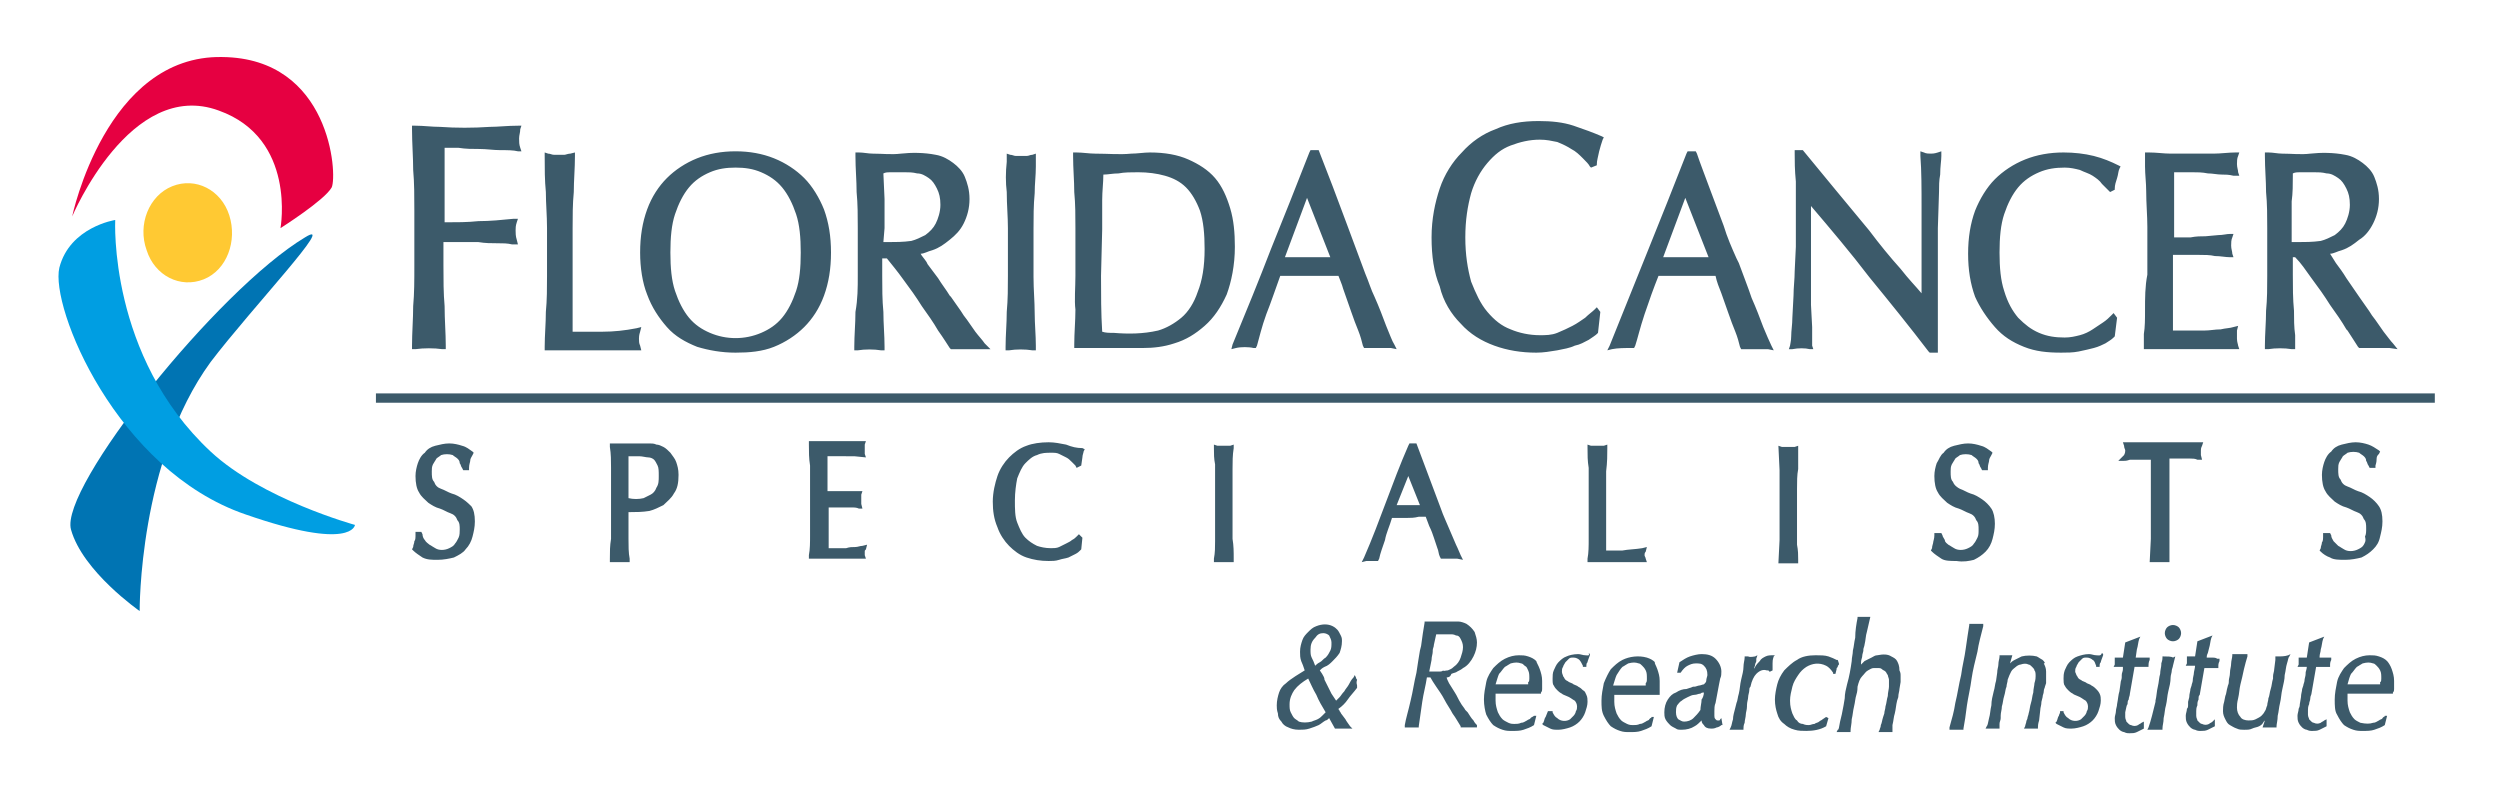 <?xml version="1.0" encoding="utf-8"?>
<!-- Generator: Adobe Illustrator 27.0.0, SVG Export Plug-In . SVG Version: 6.00 Build 0)  -->
<svg version="1.1" id="Paths" xmlns="http://www.w3.org/2000/svg" xmlns:xlink="http://www.w3.org/1999/xlink" x="0px" y="0px"
	 viewBox="0 0 214.8 68" style="enable-background:new 0 0 214.8 68;" xml:space="preserve">
<style type="text/css">
	.st0{fill:#E60041;}
	.st1{fill:#0074B3;}
	.st2{fill:#FFC933;}
	.st3{fill:#009EE2;}
	.st4{fill:#3C5A6A;}
</style>
<path class="st0" d="M6.2,18.6c0,0,2.9-13.9,12.9-13.7C28.4,5,29,15,28.5,16.1c-0.6,1.1-4.4,3.5-4.4,3.5s1.4-7.7-5.3-10.1
	C11.2,6.7,6.2,18.6,6.2,18.6z"/>
<path class="st1" d="M12,52.5c0,0-4.9-3.4-5.9-7s12.6-20.6,20.1-25.1c2.9-1.8-4.6,6.1-8.1,10.7C11.9,39.6,12,52.5,12,52.5z"/>
<path class="st2" d="M12.6,21.5c0.7,2.2,2.9,3.3,4.9,2.5s2.9-3.3,2.2-5.5c-0.7-2.2-2.9-3.3-4.9-2.5C12.8,16.8,11.8,19.3,12.6,21.5z"
	/>
<path class="st3" d="M9.9,18.9c0,0-3.9,0.6-4.8,4.1c-0.8,3.4,4.9,17.4,16,21.2c9.2,3.2,9.4,0.9,9.4,0.9s-8-2.2-12.4-6.3
	C9.3,30.6,9.9,18.9,9.9,18.9z"/>
<path class="st4" d="M35.6,22.8v-4.7c0-1.2,0-2.4-0.1-3.5l0,0c0-1.1-0.1-2.3-0.1-3.5v-0.3h0.3c0.7,0,1.4,0.1,2.1,0.1
	c1.4,0.1,2.8,0.1,4.3,0c0.7,0,1.5-0.1,2.4-0.1h0.3l-0.1,0.3c0,0.3-0.1,0.5-0.1,0.8s0,0.5,0.1,0.8l0.1,0.3h-0.3
	c-0.4-0.1-0.9-0.1-1.5-0.1s-1.2-0.1-1.8-0.1s-1.2,0-1.8-0.1c-0.5,0-0.9,0-1.2,0c0,0.5,0,1.1,0,1.6c0,0.6,0,1.2,0,1.7
	c0,0.6,0,1.2,0,1.7s0,0.9,0,1.4c1,0,2,0,2.9-0.1c1,0,2-0.1,3-0.2h0.4l-0.1,0.3c-0.1,0.3-0.1,0.5-0.1,0.7s0,0.5,0.1,0.8l0.1,0.4
	L44,21c-0.4-0.1-0.8-0.1-1.3-0.1s-1,0-1.6-0.1c-0.5,0-1.1,0-1.6,0h-1.4v2c0,1.2,0,2.4,0.1,3.5c0,1.2,0.1,2.3,0.1,3.4V30L38,30
	c-0.7-0.1-1.6-0.1-2.3,0h-0.3v-0.3c0-1.1,0.1-2.3,0.1-3.4C35.6,25.2,35.6,24.1,35.6,22.8z M46.9,16.5c0,1,0.1,2,0.1,3.1v4.1
	c0,1,0,2.1-0.1,3.1c0,1-0.1,2-0.1,3v0.3h0.3c0.6,0,1.3,0,1.9,0h3.9c0.7,0,1.3,0,1.9,0h0.3L55,29.7c-0.1-0.2-0.1-0.4-0.1-0.6
	c0-0.1,0-0.3,0.1-0.6l0.1-0.4l-0.4,0.1c-1,0.2-2,0.3-2.9,0.3c-0.8,0-1.7,0-2.6,0c0-1.1,0-2.3,0-3.7c0-1.5,0-3.2,0-5.2
	c0-1,0-2.1,0.1-3.1c0-1,0.1-2,0.1-3.1v-0.3L49,13.2c-0.2,0-0.4,0.1-0.5,0.1c-0.3,0-0.6,0-0.9,0c-0.2,0-0.3-0.1-0.5-0.1l-0.3-0.1v0.3
	C46.8,14.5,46.8,15.5,46.9,16.5z M55.6,25.3c-0.4-1-0.6-2.3-0.6-3.6c0-1.4,0.2-2.6,0.6-3.7l0,0c0.4-1.1,1-2,1.7-2.7s1.6-1.3,2.6-1.7
	S62,13,63.2,13c1.2,0,2.3,0.2,3.3,0.6c1,0.4,1.9,1,2.6,1.7s1.3,1.7,1.7,2.7c0.4,1.1,0.6,2.3,0.6,3.7c0,1.4-0.2,2.6-0.6,3.7
	s-1,2-1.7,2.7s-1.6,1.3-2.6,1.7c-1,0.4-2.1,0.5-3.3,0.5s-2.3-0.2-3.3-0.5c-1-0.4-1.9-0.9-2.6-1.7C56.6,27.3,56,26.4,55.6,25.3z
	 M57.6,21.7c0,1.3,0.1,2.4,0.4,3.3c0.3,0.9,0.7,1.7,1.2,2.3c0.5,0.6,1.1,1,1.8,1.3c1.4,0.6,3,0.6,4.4,0c0.7-0.3,1.3-0.7,1.8-1.3
	c0.5-0.6,0.9-1.4,1.2-2.3c0.3-0.9,0.4-2,0.4-3.3s-0.1-2.4-0.4-3.3s-0.7-1.7-1.2-2.3c-0.5-0.6-1.1-1-1.8-1.3
	c-0.7-0.3-1.4-0.4-2.2-0.4s-1.5,0.1-2.2,0.4c-0.7,0.3-1.3,0.7-1.8,1.3c-0.5,0.6-0.9,1.4-1.2,2.3C57.7,19.3,57.6,20.4,57.6,21.7z
	 M73.7,23.7v-4.1c0-1,0-2.1-0.1-3.1c0-1-0.1-2-0.1-3.1v-0.3h0.3c0.4,0,0.8,0.1,1.2,0.1c0.8,0,1.6,0.1,2.4,0c0.9-0.1,2-0.1,3,0.1
	c0.6,0.1,1.1,0.4,1.5,0.7s0.8,0.7,1,1.2s0.4,1.1,0.4,1.9c0,0.8-0.2,1.5-0.5,2.1s-0.7,1-1.2,1.4s-0.9,0.7-1.5,0.9
	c-0.4,0.1-0.7,0.3-1,0.3c0.1,0.2,0.3,0.4,0.5,0.7l0.1,0.2c0.3,0.4,0.6,0.8,0.9,1.2c0.3,0.5,0.7,1,1,1.5l0.1,0.1
	c0.4,0.6,0.8,1.1,1.1,1.6c0.4,0.5,0.7,1,1,1.4s0.6,0.7,0.8,1l0.5,0.5l-0.8,0c-0.2,0-0.4,0-0.6,0h-1.2c-0.2,0-0.4,0-0.6,0h-0.2
	l-0.1-0.1c-0.2-0.3-0.5-0.8-1-1.5c-0.4-0.7-0.9-1.4-1.4-2.1c-0.5-0.8-1-1.5-1.6-2.3c-0.5-0.7-1-1.3-1.4-1.8h-0.4v1.5
	c0,1,0,2.1,0.1,3.1c0,1,0.1,2,0.1,3v0.3h-0.3c-0.6-0.1-1.4-0.1-2,0h-0.3v-0.3c0-1,0.1-2,0.1-3C73.7,25.7,73.7,24.7,73.7,23.7z
	 M75.9,20.8c0.1,0,0.3,0,0.4,0l0,0c0.6,0,1.3,0,2-0.1c0.4-0.1,0.8-0.3,1.2-0.5c0.4-0.3,0.7-0.6,0.9-1c0.2-0.4,0.4-1,0.4-1.6
	s-0.1-1-0.3-1.4c-0.2-0.4-0.4-0.7-0.7-0.9c-0.3-0.2-0.6-0.4-1-0.4c-0.4-0.1-0.7-0.1-1.1-0.1c-0.5,0-0.9,0-1.2,0
	c-0.2,0-0.4,0-0.6,0.1l0.1,2.2c0,0.9,0,1.7,0,2.5L75.9,20.8L75.9,20.8z M86.5,16.5c0,1.1,0.1,2.1,0.1,3.1v4.1c0,1,0,2-0.1,3.1
	c0,1-0.1,2-0.1,3v0.3h0.3c0.6-0.1,1.4-0.1,2,0H89v-0.4c0-0.9-0.1-1.9-0.1-2.8c0-1-0.1-2-0.1-3.1v-4.1c0-1,0-2.1,0.1-3.1
	c0-0.8,0.1-1.5,0.1-2.3v-1.1l-0.3,0.1c-0.2,0-0.3,0.1-0.5,0.1c-0.3,0-0.6,0-0.9,0c-0.2,0-0.3-0.1-0.5-0.1l-0.3-0.1v0.7
	C86.4,14.8,86.4,15.7,86.5,16.5z M92.4,23.7v-4.1c0-1,0-2.1-0.1-3.1l0,0c0-1-0.1-2-0.1-3.1v-0.3h0.3c0.5,0,1.1,0.1,1.6,0.1
	c1.1,0,2.1,0.1,3.1,0c0.5,0,1.1-0.1,1.6-0.1c1.3,0,2.4,0.2,3.3,0.6c0.9,0.4,1.7,0.9,2.3,1.6c0.6,0.7,1,1.6,1.3,2.6
	c0.3,1,0.4,2.1,0.4,3.3c0,1.6-0.3,3-0.7,4.1c-0.5,1.1-1.1,2-1.9,2.7s-1.6,1.2-2.6,1.5c-0.9,0.3-1.8,0.4-2.7,0.4c-0.5,0-0.9,0-1.4,0
	s-0.9,0-1.4,0H94c-0.5,0-0.9,0-1.4,0h-0.3v-0.3c0-1,0.1-2,0.1-3C92.3,25.8,92.4,24.7,92.4,23.7z M94.6,23.7c0,1.6,0,3.2,0.1,4.8
	c0.3,0.1,0.6,0.1,1,0.1c1.2,0.1,2.5,0.1,3.8-0.2c0.7-0.2,1.4-0.6,2-1.1s1.1-1.3,1.4-2.2c0.4-1,0.6-2.2,0.6-3.7
	c0-1.3-0.1-2.4-0.4-3.3c-0.3-0.8-0.7-1.5-1.2-2s-1.1-0.8-1.8-1c-0.7-0.2-1.5-0.3-2.3-0.3c-0.6,0-1.2,0-1.7,0.1
	c-0.5,0-0.9,0.1-1.3,0.1c0,0.7-0.1,1.4-0.1,2.2c0,0.8,0,1.7,0,2.5L94.6,23.7L94.6,23.7z M105.9,29.6c1.2-2.9,2.3-5.6,3.3-8.2
	c1.1-2.7,2.2-5.5,3.3-8.3l0.1-0.2h0.7l1.2,3.1c0.4,1.1,0.8,2.1,1.2,3.2l1.6,4.3c0.3,0.7,0.5,1.4,0.8,2c0.4,0.9,0.7,1.7,1,2.5
	c0.3,0.7,0.5,1.3,0.7,1.6L120,30l-0.5-0.1c-0.2,0-0.3,0-0.5,0h-1.1c-0.2,0-0.3,0-0.5,0h-0.2l-0.1-0.2c-0.1-0.4-0.2-0.8-0.4-1.3
	c-0.2-0.5-0.4-1-0.6-1.6l-0.7-2c-0.1-0.4-0.3-0.8-0.4-1.1c-0.4,0-0.7,0-1.1,0h-0.1c-0.9,0-1.8,0-2.7,0H111c-0.3,0-0.7,0-1,0
	c-0.4,1.1-0.8,2.3-1.2,3.3c-0.4,1.1-0.6,2-0.8,2.7l-0.1,0.2h-0.2c-0.4-0.1-1.1-0.1-1.5,0l-0.4,0.1L105.9,29.6z M110.4,22.1
	c0.3,0,0.5,0,0.8,0c0.8,0,1.5,0,2.3,0c0.3,0,0.5,0,0.8,0l-2-5.1L110.4,22.1z M125.5,27.8c0.8,0.9,1.8,1.5,2.9,1.9
	c1.1,0.4,2.3,0.6,3.6,0.6c0.6,0,1.2-0.1,1.8-0.2c0.5-0.1,1.1-0.2,1.5-0.4c0.5-0.1,0.8-0.3,1.2-0.5c0.3-0.2,0.6-0.4,0.7-0.5l0.1-0.1
	l0.2-1.8l-0.3-0.4l-0.2,0.2c-0.2,0.2-0.5,0.4-0.8,0.7c-0.3,0.2-0.7,0.5-1.1,0.7c-0.4,0.2-0.8,0.4-1.3,0.6s-1,0.2-1.5,0.2
	c-0.9,0-1.8-0.2-2.5-0.5c-0.8-0.3-1.4-0.8-2-1.5c-0.6-0.7-1-1.6-1.4-2.6c-0.3-1.1-0.5-2.3-0.5-3.8s0.2-2.7,0.5-3.8
	c0.3-1,0.8-1.9,1.4-2.6c0.6-0.7,1.2-1.2,2-1.5s1.6-0.5,2.5-0.5c0.6,0,1,0.1,1.5,0.2c0.5,0.2,0.9,0.4,1.2,0.6c0.4,0.2,0.7,0.5,1,0.8
	s0.5,0.5,0.6,0.7l0.1,0.1l0.5-0.2v-0.1c0-0.3,0.1-0.6,0.2-1.1c0.1-0.4,0.2-0.7,0.3-1l0.1-0.2l-0.2-0.1c-0.7-0.3-1.5-0.6-2.4-0.9
	c-0.9-0.3-1.9-0.4-3-0.4c-1.4,0-2.6,0.2-3.7,0.7c-1.1,0.4-2.1,1.1-2.9,2c-0.8,0.8-1.5,1.9-1.9,3.1s-0.7,2.6-0.7,4.2s0.2,3,0.7,4.2
	C124,25.9,124.7,27,125.5,27.8z M138.5,30l-0.4,0.1l0.2-0.4c1-2.5,2.1-5.2,3.3-8.2c1.1-2.7,2.2-5.5,3.3-8.3L145,13h0.7l0.1,0.2
	c0.3,0.9,0.7,1.9,1.1,3c0.4,1.1,0.8,2.1,1.2,3.2c0.3,1,0.7,1.9,1.1,2.8l0.2,0.4c0.4,1.1,0.8,2.1,1.1,3c0.4,0.9,0.7,1.7,1,2.5
	c0.3,0.7,0.5,1.2,0.7,1.6l0.2,0.4l-0.5-0.1c-0.2,0-0.4,0-0.5,0h-1.1c-0.2,0-0.3,0-0.5,0h-0.2l-0.1-0.2c-0.1-0.4-0.2-0.8-0.4-1.3
	s-0.4-1-0.6-1.6l-0.6-1.7c-0.2-0.5-0.4-1-0.5-1.5c-0.4,0-0.8,0-1.1,0c-1,0-1.9,0-2.7,0h-0.1c-0.3,0-0.7,0-1,0
	c-0.4,1-0.8,2.1-1.2,3.3c-0.4,1.2-0.6,2.1-0.8,2.7l-0.1,0.2h-0.2C139.6,29.9,139,29.9,138.5,30z M142.9,22.1c0.3,0,0.5,0,0.8,0
	c0.8,0,1.5,0,2.3,0c0.3,0,0.5,0,0.8,0l-2-5.1L142.9,22.1z M155.5,30h0.3l-0.1-0.3c0-0.1,0-0.4,0-0.7c0-0.3,0-0.6,0-0.9l-0.1-1.9
	c0-0.6,0-1.1,0-1.6v-0.7c0-0.3,0-0.6,0-0.9v-0.5c0-0.3,0-0.5,0-0.7c0-1.3,0-2.3,0-3c0-0.4,0-0.8,0-1.1c1.7,2,3.4,4,5,6.1l0,0
	c1.8,2.2,3.5,4.3,5.1,6.4l0.1,0.1h0.7v-1c0-0.4,0-0.8,0-1.3s0-1.1,0-1.7v-1.8c0-0.6,0-1.1,0-1.7v-1.4c0-0.5,0-1.1,0-1.8l0.1-3.1
	c0-0.5,0-1,0.1-1.5c0-0.7,0.1-1.2,0.1-1.6V13l-0.3,0.1c-0.3,0.1-0.5,0.1-0.6,0.1c-0.2,0-0.4,0-0.6-0.1L165,13v0.4
	c0.1,1.3,0.1,2.8,0.1,4.4c0,1.6,0,3.2,0,4.8v2.6c-0.5-0.6-1.1-1.2-1.8-2.1c-0.9-1-1.8-2.1-2.7-3.3c-1-1.2-1.9-2.3-2.9-3.5l-2.8-3.4
	h-0.7v0.3c0,0.6,0,1.4,0.1,2.4v0.6c0,1,0,2.1,0,3.3c0,0.5,0,1.1,0,1.7l-0.1,2.1c0,0.7-0.1,1.4-0.1,2.1l-0.1,1.9
	c0,0.6-0.1,1.1-0.1,1.6c0,0.4-0.1,0.7-0.1,0.8l-0.1,0.3h0.3C154.5,29.9,155.1,29.9,155.5,30z M171.4,28.1c0.7,0.8,1.5,1.3,2.5,1.7
	c1,0.4,2,0.5,3.2,0.5c0.5,0,1,0,1.5-0.1s0.9-0.2,1.3-0.3c0.4-0.1,0.8-0.3,1-0.4c0.3-0.2,0.5-0.3,0.7-0.5l0.1-0.1l0.2-1.6l-0.3-0.4
	l-0.2,0.2c-0.2,0.2-0.4,0.4-0.7,0.6s-0.6,0.4-0.9,0.6c-0.3,0.2-0.7,0.4-1.1,0.5c-0.4,0.1-0.8,0.2-1.3,0.2c-0.8,0-1.5-0.1-2.2-0.4
	s-1.2-0.7-1.8-1.3c-0.5-0.6-0.9-1.3-1.2-2.3c-0.3-0.9-0.4-2-0.4-3.3s0.1-2.4,0.4-3.3c0.3-0.9,0.7-1.7,1.2-2.3c0.5-0.6,1.1-1,1.8-1.3
	s1.4-0.4,2.2-0.4c0.5,0,0.9,0.1,1.3,0.2c0.4,0.2,0.8,0.3,1.1,0.5s0.6,0.4,0.8,0.7c0.2,0.2,0.4,0.4,0.6,0.6l0.1,0.1l0.4-0.2v-0.1
	c0-0.3,0.1-0.6,0.2-0.9c0.1-0.3,0.1-0.6,0.2-0.8l0.1-0.2l-0.2-0.1c-0.6-0.3-1.3-0.6-2.1-0.8s-1.7-0.3-2.6-0.3
	c-1.2,0-2.3,0.2-3.3,0.6c-1,0.4-1.9,1-2.6,1.7c-0.7,0.7-1.3,1.7-1.7,2.7c-0.4,1.1-0.6,2.3-0.6,3.7s0.2,2.6,0.6,3.7
	C170.1,26.4,170.7,27.3,171.4,28.1z M184.3,26.7c0,0.7,0,1.4-0.1,2V30h0.3c0.6,0,1.3,0,1.9,0h3.8c0.6,0,1.3,0,1.9,0h0.3l-0.1-0.3
	c0-0.1-0.1-0.3-0.1-0.6c0-0.1,0-0.2,0-0.4c0-0.1,0-0.2,0-0.3l0.1-0.4l-0.4,0.1c-0.3,0.1-0.7,0.1-1.1,0.2c-0.5,0-0.9,0.1-1.4,0.1
	s-1,0-1.5,0h-1.2c0-0.3,0-0.6,0-1.1c0-0.6,0-1.3,0-2.2v-2.3c0-0.2,0-0.5,0-0.7c0-0.1,0-0.1,0-0.2c0.2,0,0.5,0,0.8,0
	c0.4,0,0.9,0,1.4,0s1,0,1.4,0.1c0.5,0,0.9,0.1,1.3,0.1h0.3l-0.1-0.3c0-0.2-0.1-0.4-0.1-0.7c0-0.2,0-0.5,0.1-0.7l0.1-0.3h-0.3
	c-0.3,0-0.6,0.1-1,0.1l-1.1,0.1c-0.4,0-0.8,0-1.3,0.1c-0.4,0-0.9,0-1.4,0c0-0.2,0-0.4,0-0.7v-0.4c0-0.6,0-1.2,0-1.8
	c0-0.6,0-1.1,0-1.5s0-0.8,0-1.2c0.6,0,1.1,0,1.5,0c0.5,0,0.9,0,1.4,0.1c0.4,0,0.8,0.1,1.2,0.1c0.3,0,0.6,0,1,0.1h0.5l-0.1-0.3
	c0-0.2-0.1-0.4-0.1-0.7c0-0.2,0-0.5,0.1-0.7l0.1-0.3h-0.3c-0.6,0-1.3,0.1-1.9,0.1c-1.2,0-2.5,0-3.7,0c-0.6,0-1.2-0.1-1.9-0.1h-0.3
	v1.2c0,0.7,0.1,1.4,0.1,2.1c0,1.1,0.1,2.1,0.1,3.1v4.1C184.3,24.6,184.3,25.6,184.3,26.7z M194.8,23.7v-4.1c0-1,0-2.1-0.1-3.1l0,0
	c0-1-0.1-2-0.1-3.1v-0.3h0.3c0.4,0,0.8,0.1,1.2,0.1c0.8,0,1.6,0.1,2.4,0c0.9-0.1,2-0.1,3,0.1c0.6,0.1,1.1,0.4,1.5,0.7s0.8,0.7,1,1.2
	s0.4,1.1,0.4,1.9c0,0.8-0.2,1.5-0.5,2.1s-0.7,1.1-1.2,1.4c-0.5,0.4-0.9,0.7-1.5,0.9c-0.4,0.1-0.7,0.3-1,0.3l0.5,0.8
	c0.3,0.4,0.6,0.8,0.9,1.3l1.1,1.6c0.4,0.6,0.8,1.1,1.1,1.6c0.4,0.5,0.7,1,1,1.4c0.4,0.5,0.6,0.8,0.8,1L206,30l-0.7-0.1
	c-0.2,0-0.4,0-0.6,0h-1.2c-0.2,0-0.4,0-0.6,0h-0.2l-0.1-0.1c-0.2-0.3-0.5-0.8-0.9-1.4l-0.1-0.1c-0.4-0.7-0.9-1.4-1.4-2.1
	c-0.5-0.8-1-1.5-1.6-2.3c-0.5-0.7-0.9-1.3-1.4-1.8H197v1.5c0,1,0,2.1,0.1,3.1c0,0.7,0,1.4,0.1,2.1V30h-0.3c-0.6-0.1-1.4-0.1-2,0
	h-0.3v-0.3c0-1,0.1-2,0.1-3C194.8,25.7,194.8,24.7,194.8,23.7z M197,20.8c0.1,0,0.3,0,0.4,0l0,0c0.6,0,1.3,0,2-0.1
	c0.4-0.1,0.8-0.3,1.2-0.5c0.4-0.3,0.7-0.6,0.9-1s0.4-1,0.4-1.6s-0.1-1-0.3-1.4s-0.4-0.7-0.7-0.9s-0.6-0.4-1-0.4
	c-0.4-0.1-0.7-0.1-1.1-0.1c-0.5,0-0.9,0-1.2,0c-0.2,0-0.4,0-0.6,0.1v0.2c0,0.7,0,1.5-0.1,2.2c0,0.8,0,1.7,0,2.5v1H197z M39.8,42.9
	c-0.3-0.2-0.6-0.4-1-0.5c-0.3-0.1-0.6-0.3-0.9-0.4c-0.3-0.1-0.5-0.3-0.6-0.6c-0.2-0.2-0.2-0.5-0.2-0.9c0-0.2,0-0.4,0.1-0.6
	c0.1-0.2,0.2-0.3,0.3-0.5c0.1-0.1,0.3-0.2,0.4-0.3c0.3-0.1,0.7-0.1,1,0c0.1,0.1,0.3,0.2,0.4,0.3c0.1,0.1,0.2,0.2,0.2,0.4
	c0.1,0.1,0.1,0.3,0.2,0.4l0.1,0.2h0.5v-0.2c0-0.3,0.1-0.5,0.1-0.6c0-0.2,0.1-0.3,0.2-0.5l0.1-0.2l-0.1-0.1c-0.3-0.2-0.5-0.4-0.9-0.5
	c-0.3-0.1-0.7-0.2-1.1-0.2c-0.4,0-0.8,0.1-1.2,0.2c-0.4,0.1-0.7,0.3-0.9,0.6c-0.3,0.2-0.5,0.6-0.6,0.9c-0.1,0.3-0.2,0.7-0.2,1.1
	c0,0.6,0.1,1.1,0.3,1.4c0.2,0.4,0.5,0.6,0.8,0.9c0.3,0.2,0.6,0.4,1,0.5c0.3,0.1,0.6,0.3,0.9,0.4c0.3,0.1,0.5,0.3,0.6,0.6
	c0.2,0.2,0.2,0.5,0.2,0.8c0,0.2,0,0.5-0.1,0.7s-0.2,0.4-0.3,0.5c-0.1,0.2-0.3,0.3-0.5,0.4c-0.4,0.2-0.9,0.2-1.2,0
	c-0.2-0.1-0.3-0.2-0.5-0.3c-0.1-0.1-0.3-0.2-0.4-0.4l0,0c-0.1-0.1-0.2-0.3-0.2-0.5l-0.1-0.2h-0.5v0.2c0,0.3,0,0.5-0.1,0.6
	c0,0.2-0.1,0.3-0.1,0.5l-0.1,0.2l0.1,0.1c0.2,0.2,0.5,0.4,0.8,0.6c0.4,0.2,0.8,0.2,1.3,0.2s1-0.1,1.4-0.2c0.4-0.2,0.8-0.4,1-0.7
	c0.3-0.3,0.5-0.7,0.6-1.1c0.1-0.4,0.2-0.8,0.2-1.3c0-0.6-0.1-1-0.3-1.3C40.4,43.4,40.1,43.1,39.8,42.9z M58.1,39.7
	c0.1,0.3,0.2,0.6,0.2,1.1c0,0.7-0.1,1.2-0.4,1.6c-0.2,0.4-0.6,0.7-0.9,1c-0.4,0.2-0.8,0.4-1.2,0.5C55.2,44,54.6,44,54.2,44
	c-0.1,0-0.1,0-0.2,0v0.5c0,0.6,0,1.2,0,1.8s0,1.2,0.1,1.7v0.3h-0.3c-0.4,0-0.8,0-1.1,0h-0.3V48c0-0.6,0-1.1,0.1-1.7
	c0-0.6,0-1.2,0-1.8V42c0-0.6,0-1.2,0-1.8s0-1.2-0.1-1.8v-0.3h0.3c0.1,0,0.3,0,0.5,0h0.1c0.3,0,0.5,0,0.9,0c0.2,0,0.3,0,0.4,0
	c0.1,0,0.2,0,0.3,0H55c0.3,0,0.4,0,0.7,0h0.1c0.2,0,0.4,0,0.6,0.1c0.2,0,0.4,0.1,0.6,0.2c0.2,0.1,0.4,0.3,0.6,0.5
	C57.8,39.2,58,39.4,58.1,39.7z M56.6,40.9c0-0.4,0-0.7-0.1-0.9s-0.2-0.4-0.3-0.5s-0.3-0.2-0.5-0.2s-0.5-0.1-0.8-0.1H54v3.6
	c0.4,0.1,0.9,0.1,1.3,0c0.2-0.1,0.4-0.2,0.6-0.3c0.2-0.1,0.4-0.3,0.5-0.6C56.6,41.6,56.6,41.3,56.6,40.9z M74.4,47.2l0.1-0.4
	l-0.4,0.1c-0.2,0-0.4,0.1-0.6,0.1c-0.3,0-0.5,0-0.8,0.1c-0.3,0-0.6,0-0.9,0h-0.6c0-0.1,0-0.3,0-0.5c0-0.3,0-0.8,0-1.3v-1.4
	c0-0.1,0-0.3,0-0.3l0,0c0.1,0,0.2,0,0.3,0c0.2,0,0.5,0,0.7,0h0.1c0.3,0,0.6,0,0.8,0c0.3,0,0.5,0,0.7,0.1h0.3L74,43.3
	c0-0.1,0-0.2,0-0.4c0-0.1,0-0.3,0-0.4l0.1-0.3h-0.5c-0.1,0-0.3,0-0.4,0h-0.6c-0.2,0-0.5,0-0.8,0c-0.2,0-0.4,0-0.7,0
	c0-0.1,0-0.3,0-0.5c0-0.3,0-0.7,0-1s0-0.6,0-0.9c0-0.2,0-0.4,0-0.6c0.3,0,0.5,0,0.8,0c0.2,0,0.4,0,0.6,0H73c0.1,0,0.2,0,0.4,0l1,0.1
	L74.3,39c0-0.1,0-0.2,0-0.4c0-0.1,0-0.2,0-0.4l0.1-0.3h-0.3c-0.3,0-0.6,0-0.8,0H73c-0.7,0-1.4,0-2.1,0h-0.3c-0.3,0-0.6,0-0.8,0h-0.3
	v0.3c0,0.6,0,1.2,0.1,1.8l0,0c0,0.6,0,1.2,0,1.8v2.4c0,0.6,0,1.2,0,1.8s0,1.2-0.1,1.7V48h0.3c0.4,0,0.7,0,1.1,0H73
	c0.4,0,0.7,0,1.1,0h0.3l-0.1-0.3c0-0.1,0-0.2,0-0.3S74.3,47.3,74.4,47.2C74.3,47.3,74.4,47.2,74.4,47.2z M91.6,38.2
	c-0.5-0.1-1-0.2-1.5-0.2c-0.7,0-1.4,0.1-1.9,0.3c-0.6,0.2-1.1,0.6-1.5,1s-0.8,1-1,1.6s-0.4,1.4-0.4,2.2s0.1,1.5,0.4,2.2
	c0.2,0.6,0.6,1.2,1,1.6c0.4,0.4,0.9,0.8,1.5,1s1.2,0.3,1.9,0.3c0.3,0,0.6,0,0.9-0.1s0.5-0.1,0.8-0.2c0.2-0.1,0.4-0.2,0.6-0.3l0,0
	c0.2-0.1,0.3-0.2,0.4-0.3l0.1-0.1l0.1-1l-0.3-0.3l-0.2,0.2c-0.1,0.1-0.2,0.2-0.4,0.3c-0.1,0.1-0.3,0.2-0.5,0.3S91.2,46.9,91,47
	s-0.5,0.1-0.7,0.1c-0.5,0-0.9-0.1-1.2-0.2c-0.4-0.2-0.7-0.4-1-0.7s-0.5-0.8-0.7-1.3s-0.2-1.2-0.2-1.9s0.1-1.4,0.2-1.9
	c0.2-0.5,0.4-1,0.7-1.3c0.3-0.3,0.6-0.6,1-0.7c0.4-0.2,0.8-0.2,1.2-0.2c0.3,0,0.5,0,0.7,0.1s0.4,0.2,0.6,0.3s0.3,0.2,0.5,0.4
	c0.1,0.1,0.2,0.2,0.3,0.3l0.1,0.2l0.4-0.2l0.1-0.7c0-0.2,0.1-0.4,0.1-0.5l0.1-0.2L93,38.5C92.5,38.5,92.1,38.4,91.6,38.2z
	 M105.9,40.3c0-0.6,0-1.2,0.1-1.8v-0.3l-0.3,0.1c-0.1,0-0.1,0-0.2,0h-0.1c-0.2,0-0.3,0-0.5,0h-0.1c-0.1,0-0.1,0-0.2,0l-0.3-0.1v0.3
	c0,0.5,0,0.9,0.1,1.4v0.4c0,0.6,0,1.2,0,1.8v2.4c0,0.6,0,1.2,0,1.8v0.2c0,0.5,0,1-0.1,1.5v0.3h0.3c0.4,0,0.8,0,1.1,0h0.3V48
	c0-0.6,0-1.1-0.1-1.7c0-0.6,0-1.2,0-1.8V42C105.9,41.4,105.9,40.8,105.9,40.3z M120.9,44.5c-0.2,0-0.5,0-0.7,0s-0.4,0-0.6,0
	c-0.2,0.7-0.5,1.3-0.6,1.9c-0.2,0.6-0.4,1.1-0.5,1.6l-0.1,0.2h-0.2c-0.3,0-0.6,0-0.8,0l-0.4,0.1l0.2-0.4c0.7-1.6,1.3-3.2,1.9-4.8
	s1.2-3.2,1.9-4.8l0.1-0.2h0.6l2.1,5.6c0.2,0.6,0.5,1.2,0.7,1.7l0.6,1.4c0.2,0.4,0.3,0.7,0.4,0.9l0.2,0.4l-0.5-0.1
	c-0.1,0-0.2,0-0.3,0h-0.6c-0.1,0-0.2,0-0.3,0h-0.2l-0.1-0.2c-0.1-0.2-0.1-0.5-0.2-0.7c-0.1-0.3-0.2-0.6-0.3-0.9
	c-0.1-0.3-0.2-0.6-0.4-1c-0.1-0.3-0.2-0.5-0.3-0.8c-0.2,0-0.4,0-0.6,0C121.5,44.5,121.2,44.5,120.9,44.5L120.9,44.5z M120.3,43.4
	c0.2,0,0.4,0,0.7,0c0.2,0,0.4,0,0.7,0c0.1,0,0.2,0,0.3,0l-1-2.5l-1,2.5C120.1,43.4,120.2,43.4,120.3,43.4z M138.1,38.5v-0.3
	l-0.3,0.1c-0.1,0-0.1,0-0.2,0h-0.1c-0.2,0-0.3,0-0.5,0h-0.1c-0.1,0-0.1,0-0.2,0l-0.3-0.1v0.3c0,0.6,0,1.1,0.1,1.7v0.1
	c0,0.6,0,1.2,0,1.8v2.4c0,0.6,0,1.2,0,1.8s0,1.2-0.1,1.7v0.3h0.3c0.4,0,0.8,0,1.1,0h2.2c0.4,0,0.7,0,1.1,0h0.4l-0.1-0.3
	c0-0.1-0.1-0.2-0.1-0.3s0-0.2,0.1-0.3l0.1-0.4l-0.4,0.1c-0.6,0.1-1.2,0.1-1.7,0.2c-0.4,0-0.9,0-1.4,0v-2c0-0.8,0-1.8,0-3
	c0-0.6,0-1.2,0-1.8C138.1,39.7,138.1,39.1,138.1,38.5z M154.5,40.3v-0.5c0-0.4,0-0.8,0-1.2v-0.3l-0.3,0.1c-0.1,0-0.1,0-0.2,0h-0.1
	c-0.2,0-0.3,0-0.5,0h-0.1c-0.1,0-0.1,0-0.2,0l-0.3-0.1l0.1,2.1c0,0.6,0,1.2,0,1.8v2.4c0,0.6,0,1.2,0,1.8l-0.1,2h0.3
	c0.4,0,0.8,0,1.1,0h0.3v-0.3c0-0.4,0-0.8-0.1-1.3v-0.5c0-0.6,0-1.2,0-1.8V42C154.4,41.4,154.4,40.8,154.5,40.3z M169.6,48.1
	c0.4-0.2,0.7-0.4,1-0.7s0.5-0.7,0.6-1.1c0.1-0.4,0.2-0.8,0.2-1.3s-0.1-1-0.3-1.3s-0.5-0.6-0.8-0.8s-0.6-0.4-1-0.5
	c-0.3-0.1-0.6-0.3-0.9-0.4c-0.2-0.1-0.5-0.3-0.6-0.6c-0.2-0.2-0.2-0.5-0.2-0.9c0-0.2,0-0.4,0.1-0.6c0.1-0.2,0.2-0.3,0.3-0.5
	c0.1-0.1,0.3-0.2,0.4-0.3c0.3-0.1,0.7-0.1,1,0c0.1,0.1,0.3,0.2,0.4,0.3c0.1,0.1,0.2,0.2,0.2,0.4c0.1,0.1,0.1,0.3,0.2,0.4l0.1,0.2
	h0.5v-0.2c0-0.3,0.1-0.5,0.1-0.6c0-0.2,0.1-0.3,0.2-0.5l0.1-0.2l-0.1-0.1c-0.3-0.2-0.5-0.4-0.9-0.5c-0.3-0.1-0.7-0.2-1.1-0.2
	c-0.4,0-0.8,0.1-1.2,0.2c-0.4,0.1-0.7,0.3-0.9,0.6c-0.3,0.2-0.4,0.6-0.6,0.9c-0.1,0.3-0.2,0.7-0.2,1.1c0,0.6,0.1,1.1,0.3,1.4
	c0.2,0.4,0.5,0.6,0.8,0.9c0.3,0.2,0.6,0.4,1,0.5c0.3,0.1,0.6,0.3,0.9,0.4c0.3,0.1,0.5,0.3,0.6,0.6c0.2,0.2,0.2,0.5,0.2,0.8
	s0,0.5-0.1,0.7s-0.2,0.4-0.3,0.5c-0.1,0.2-0.3,0.3-0.5,0.4c-0.4,0.2-0.9,0.2-1.2,0c-0.2-0.1-0.3-0.2-0.5-0.3
	c-0.1-0.1-0.3-0.2-0.3-0.4l0,0c-0.1-0.2-0.2-0.3-0.2-0.4l-0.1-0.2h-0.6V46c0,0.3-0.1,0.5-0.1,0.6s-0.1,0.3-0.1,0.5l-0.1,0.2l0.1,0.1
	c0.2,0.2,0.5,0.4,0.8,0.6c0.3,0.2,0.8,0.2,1.3,0.2C168.7,48.3,169.2,48.2,169.6,48.1z M182,39.6h0.4c0.2,0,0.3,0,0.6-0.1
	c0.2,0,0.4,0,0.7,0c0.2,0,0.5,0,0.7,0c0.1,0,0.3,0,0.4,0c0,0.9,0,1.7,0,2.6v2.4c0,0.6,0,1.2,0,1.8l-0.1,2h0.3c0.4,0,0.8,0,1.1,0h0.3
	V48c0-0.4,0-0.8,0-1.2v-0.5c0-0.6,0-1.2,0-1.8V42c0-0.9,0-1.7,0-2.6c0.1,0,0.3,0,0.4,0c0.2,0,0.4,0,0.7,0c0.2,0,0.5,0,0.7,0
	s0.4,0,0.6,0.1h0.4l-0.1-0.4c0-0.1,0-0.2,0-0.4c0-0.1,0-0.2,0.1-0.4l0.1-0.3H189c-0.4,0-0.8,0-1.2,0h-0.4c-1,0-2.1,0-3.1,0h-0.4
	c-0.4,0-0.8,0-1.2,0h-0.3l0.1,0.3c0,0.2,0.1,0.3,0.1,0.4c0,0.1,0,0.2-0.1,0.4L182,39.6z M203.1,46.8c-0.1,0.2-0.3,0.3-0.5,0.4
	c-0.4,0.2-0.9,0.2-1.2,0c-0.2-0.1-0.3-0.2-0.5-0.3c-0.1-0.1-0.3-0.3-0.4-0.4c-0.1-0.2-0.2-0.3-0.2-0.5l-0.1-0.2h-0.6V46
	c0,0.3,0,0.5-0.1,0.6c0,0.2-0.1,0.3-0.1,0.5l-0.1,0.2l0.1,0.1c0.2,0.2,0.5,0.4,0.8,0.5c0.3,0.2,0.8,0.2,1.3,0.2s1-0.1,1.4-0.2
	c0.4-0.2,0.7-0.4,1-0.7s0.5-0.6,0.6-1.1c0.1-0.4,0.2-0.8,0.2-1.3c0-0.6-0.1-1-0.3-1.3s-0.5-0.6-0.8-0.8s-0.6-0.4-1-0.5
	c-0.3-0.1-0.6-0.3-0.9-0.4c-0.3-0.1-0.5-0.3-0.6-0.6c-0.2-0.2-0.2-0.5-0.2-0.9c0-0.2,0-0.4,0.1-0.6c0.1-0.2,0.2-0.3,0.3-0.5
	c0.1-0.1,0.3-0.2,0.4-0.3c0.3-0.1,0.7-0.1,1,0c0.1,0.1,0.3,0.2,0.4,0.3c0.1,0.1,0.2,0.2,0.2,0.4c0.1,0.1,0.1,0.3,0.2,0.4l0.1,0.2
	h0.5V40c0.1-0.3,0.1-0.5,0.1-0.6c0-0.2,0.1-0.3,0.2-0.4l0.1-0.2l-0.1-0.1c-0.3-0.2-0.6-0.4-0.9-0.5c-0.3-0.1-0.7-0.2-1.1-0.2
	c-0.4,0-0.8,0.1-1.2,0.2c-0.4,0.1-0.7,0.3-0.9,0.6c-0.3,0.2-0.5,0.6-0.6,0.9c-0.1,0.3-0.2,0.7-0.2,1.1c0,0.6,0.1,1.1,0.3,1.4
	c0.2,0.4,0.5,0.6,0.8,0.9c0.3,0.2,0.6,0.4,1,0.5c0.3,0.1,0.6,0.3,0.9,0.4c0.3,0.1,0.5,0.3,0.6,0.6c0.2,0.2,0.2,0.5,0.2,0.8
	s0,0.5-0.1,0.7C203.3,46.5,203.2,46.6,203.1,46.8z M32.3,33.8v0.8h176.9v-0.8H32.3z M116.6,58.9L116.6,58.9v0.2
	c-0.3,0.4-0.6,0.7-0.8,1c-0.2,0.3-0.5,0.6-0.8,0.8c0,0.1,0.1,0.1,0.1,0.2c0.1,0.1,0.1,0.2,0.2,0.3l0.3,0.4c0.1,0.2,0.2,0.3,0.4,0.6
	l0.2,0.2h-0.3c-0.2,0-0.3,0-0.5,0h-0.3c-0.1,0-0.2,0-0.3,0h-0.1l-0.5-0.9c-0.1,0.1-0.2,0.2-0.3,0.2l0,0c-0.2,0.1-0.4,0.3-0.6,0.4
	c-0.2,0.1-0.5,0.2-0.8,0.3s-0.6,0.1-0.9,0.1c-0.4,0-0.7-0.1-0.9-0.2c-0.3-0.1-0.5-0.3-0.6-0.5c-0.2-0.2-0.3-0.4-0.3-0.7
	c-0.1-0.3-0.1-0.5-0.1-0.7c0-0.4,0.1-0.8,0.2-1.1s0.3-0.6,0.6-0.8c0.2-0.2,0.5-0.4,0.8-0.6c0.3-0.2,0.5-0.3,0.8-0.5
	c-0.1-0.3-0.2-0.6-0.3-0.8c-0.1-0.3-0.1-0.5-0.1-0.8c0-0.4,0.1-0.7,0.2-1s0.3-0.5,0.5-0.7s0.4-0.4,0.7-0.5c0.5-0.2,1-0.2,1.4,0
	c0.2,0.1,0.3,0.2,0.4,0.3s0.2,0.3,0.3,0.5c0.1,0.2,0.1,0.3,0.1,0.5c0,0.4-0.1,0.7-0.2,1c-0.2,0.3-0.4,0.5-0.6,0.7s-0.4,0.4-0.7,0.5
	c-0.2,0.1-0.3,0.2-0.4,0.3l0.2,0.3c0.1,0.2,0.2,0.3,0.2,0.5c0.1,0.2,0.2,0.4,0.3,0.6c0.1,0.2,0.2,0.4,0.3,0.6l0.4,0.6
	c0.1-0.1,0.2-0.2,0.3-0.3c0.1-0.1,0.2-0.3,0.4-0.5c0.1-0.2,0.3-0.4,0.4-0.6c0.1-0.2,0.2-0.4,0.4-0.6l0.1-0.2l0.1,0.2
	c0,0.1,0.1,0.2,0.1,0.2C116.5,58.7,116.6,58.8,116.6,58.9z M112.6,55.8c0,0.3,0,0.5,0.1,0.7s0.2,0.4,0.3,0.7
	c0.1-0.1,0.2-0.2,0.4-0.3l0,0c0.2-0.1,0.3-0.3,0.5-0.4c0.2-0.2,0.3-0.4,0.4-0.6c0.1-0.2,0.1-0.4,0.1-0.7c0-0.2-0.1-0.4-0.2-0.6
	c-0.1-0.1-0.3-0.2-0.5-0.2c-0.3,0-0.5,0.1-0.7,0.4C112.7,55.1,112.6,55.4,112.6,55.8z M113.9,61.2c-0.3-0.5-0.6-1-0.8-1.5
	c-0.3-0.5-0.5-1-0.7-1.4c-0.5,0.3-0.9,0.6-1.2,1l0,0c-0.2,0.3-0.4,0.7-0.4,1.2c0,0.3,0,0.5,0.1,0.7s0.2,0.4,0.3,0.5
	c0.1,0.1,0.3,0.2,0.4,0.3c0.3,0.1,0.7,0.1,1.1,0c0.2-0.1,0.3-0.1,0.5-0.2c0.2-0.1,0.3-0.2,0.4-0.3C113.7,61.4,113.8,61.3,113.9,61.2
	L113.9,61.2z M124.3,58.2L124.3,58.2c0,0.1,0.1,0.3,0.2,0.5c0.2,0.3,0.3,0.5,0.5,0.8s0.3,0.6,0.5,0.9c0.1,0.2,0.3,0.4,0.4,0.6
	l0.2,0.2c0.2,0.3,0.3,0.5,0.5,0.7c0.1,0.2,0.2,0.3,0.3,0.4l0,0v0.2h-0.1c-0.1,0-0.2,0-0.3,0h-0.6c-0.1,0-0.2,0-0.3,0h-0.1v-0.1
	c-0.2-0.3-0.4-0.7-0.7-1.1c-0.2-0.4-0.5-0.8-0.7-1.2s-0.5-0.8-0.7-1.1s-0.4-0.6-0.5-0.8c0,0,0,0-0.1,0h-0.1h-0.1l0,0l0,0
	c-0.1,0.7-0.3,1.4-0.4,2.1c-0.1,0.7-0.2,1.4-0.3,2.1v0.1h-0.1c-0.1,0-0.1,0-0.2,0h-0.5c-0.1,0-0.1,0-0.2,0h-0.2v-0.2
	c0.1-0.6,0.3-1.2,0.5-2.1c0.2-0.8,0.3-1.6,0.5-2.4c0.1-0.7,0.2-1.3,0.3-1.9l0.1-0.4c0.1-0.8,0.2-1.4,0.3-2v-0.1h0.1
	c0.1,0,0.2,0,0.3,0c0.1,0,0.2,0,0.3,0h0.3c0.1,0,0.3,0,0.4,0c0.2,0,0.3,0,0.5,0c0.1,0,0.1,0,0.2,0h0.1c0.2,0,0.4,0,0.7,0
	c0.2,0,0.5,0.1,0.7,0.2c0.3,0.2,0.5,0.4,0.7,0.7c0.1,0.3,0.2,0.6,0.2,0.9c0,0.4-0.1,0.8-0.3,1.2c-0.2,0.4-0.5,0.8-0.9,1
	c-0.1,0.1-0.3,0.2-0.5,0.3c-0.1,0.1-0.3,0.1-0.5,0.2C124.6,58.2,124.4,58.2,124.3,58.2z M124.4,57.6c0.2-0.1,0.3-0.1,0.5-0.3
	c0.3-0.2,0.5-0.5,0.6-0.8s0.2-0.6,0.2-0.9c0-0.3-0.1-0.5-0.2-0.7s-0.2-0.3-0.4-0.3c-0.2-0.1-0.3-0.1-0.5-0.1c-0.4,0-0.7,0-0.9,0
	h-0.1c-0.1,0-0.2,0-0.2,0l-0.2,0.9c0,0.2-0.1,0.3-0.1,0.5V56c0,0.2-0.1,0.4-0.1,0.7l-0.2,1c0.1,0,0.1,0,0.2,0s0.2,0,0.3,0
	c0,0,0.1,0,0.3,0c0.2,0,0.3,0,0.4-0.1C124,57.7,124.2,57.6,124.4,57.6z M132.3,57.5c0.1,0.3,0.2,0.6,0.2,1c0,0.3,0,0.5,0,0.6v0.1
	c0,0.1,0,0.2-0.1,0.3v0.1h-0.1c-0.1,0-0.3,0-0.4,0l0,0c-0.1,0-0.2,0-0.4,0c-0.1,0-0.3,0-0.4,0c-0.1,0-0.3,0-0.5,0h-1.2
	c-0.2,0-0.4,0-0.5,0s-0.3,0-0.4,0c0,0.1,0,0.1,0,0.2c0,0.1,0,0.2,0,0.4c0,0.4,0.1,0.7,0.2,1c0.1,0.2,0.2,0.4,0.4,0.6
	c0.1,0.1,0.3,0.2,0.5,0.3s0.4,0.1,0.5,0.1c0.2,0,0.4,0,0.6-0.1c0.2,0,0.3-0.1,0.5-0.2c0.1-0.1,0.3-0.1,0.3-0.2
	c0.1-0.1,0.2-0.1,0.3-0.2l0,0h0.2l-0.2,0.8l0,0c-0.3,0.2-0.6,0.3-0.9,0.4l0,0c-0.3,0.1-0.6,0.1-1,0.1c-0.3,0-0.5,0-0.8-0.1
	s-0.5-0.2-0.8-0.4c-0.2-0.2-0.4-0.5-0.6-0.9c-0.1-0.3-0.2-0.8-0.2-1.3s0.1-1,0.2-1.5s0.4-0.9,0.6-1.2c0.3-0.3,0.6-0.6,1-0.8
	s0.8-0.3,1.2-0.3c0.3,0,0.5,0,0.8,0.1s0.5,0.2,0.7,0.4C132,56.9,132.2,57.2,132.3,57.5z M131.4,58.3c0-0.3,0-0.5-0.1-0.7
	s-0.1-0.3-0.3-0.4c-0.1-0.1-0.2-0.2-0.3-0.2c-0.3-0.1-0.5-0.1-0.9,0c-0.2,0.1-0.3,0.2-0.5,0.3c-0.2,0.2-0.3,0.4-0.5,0.6
	c-0.1,0.2-0.2,0.6-0.3,0.9c0.2,0,0.4,0,0.6,0c0.3,0,0.5,0,0.8,0h0.4c0.2,0,0.4,0,0.6,0c0.2,0,0.3,0,0.4,0c0-0.1,0-0.1,0-0.2
	C131.4,58.6,131.4,58.4,131.4,58.3z M136.2,56.3c-0.2,0-0.4-0.1-0.6-0.1c-0.4,0-0.8,0.1-1,0.2c-0.3,0.1-0.5,0.3-0.7,0.5
	s-0.3,0.5-0.4,0.7c-0.1,0.2-0.1,0.5-0.1,0.7c0,0.3,0,0.5,0.1,0.6c0.1,0.2,0.2,0.3,0.3,0.4c0.1,0.1,0.2,0.2,0.4,0.3
	c0.1,0.1,0.2,0.1,0.4,0.2c0.3,0.1,0.5,0.3,0.7,0.4c0.1,0.1,0.2,0.3,0.2,0.5c0,0.1,0,0.3-0.1,0.4c0,0.1-0.1,0.3-0.2,0.4
	c-0.1,0.1-0.2,0.2-0.3,0.3c-0.3,0.2-0.8,0.2-1.1-0.1c-0.2-0.1-0.3-0.3-0.4-0.5v-0.1H133l-0.2,0.5c-0.1,0.1-0.1,0.3-0.2,0.5l-0.1,0.1
	l0.1,0.1c0.2,0.1,0.4,0.2,0.6,0.3c0.2,0.1,0.4,0.1,0.7,0.1s0.7-0.1,1-0.2c0.3-0.1,0.6-0.3,0.8-0.5s0.4-0.5,0.5-0.8s0.2-0.6,0.2-0.9
	c0-0.2,0-0.4-0.1-0.6c-0.1-0.2-0.1-0.3-0.3-0.4c-0.1-0.1-0.2-0.2-0.4-0.3c-0.1-0.1-0.2-0.1-0.4-0.2c-0.1-0.1-0.2-0.1-0.4-0.2
	c-0.1-0.1-0.2-0.1-0.3-0.2c-0.1-0.1-0.1-0.2-0.2-0.3c0-0.1-0.1-0.2-0.1-0.4c0-0.1,0-0.3,0.1-0.4c0-0.1,0.1-0.2,0.2-0.4
	c0.1-0.1,0.2-0.2,0.3-0.3s0.2-0.1,0.4-0.1s0.4,0.1,0.5,0.2c0.1,0.1,0.2,0.3,0.3,0.5v0.1h0.3v-0.1c0-0.1,0-0.2,0.1-0.3
	c0-0.1,0.1-0.3,0.2-0.6v-0.1l-0.1-0.1C136.6,56.4,136.4,56.3,136.2,56.3z M142.4,57.5c0.1,0.3,0.2,0.6,0.2,1c0,0.2,0,0.5,0,0.6
	s0,0.2,0,0.3v0.3h-0.1c-0.2,0-0.3,0-0.4,0c-0.2,0-0.3,0-0.4,0c-0.1,0-0.3,0-0.4,0c-0.1,0-0.3,0-0.5,0h-1.2c-0.2,0-0.4,0-0.5,0
	s-0.3,0-0.4,0c0,0.1,0,0.1,0,0.2c0,0.1,0,0.3,0,0.4c0,0.4,0.1,0.7,0.2,1c0.1,0.2,0.2,0.4,0.4,0.6c0.1,0.1,0.3,0.2,0.5,0.3
	s0.4,0.1,0.5,0.1c0.2,0,0.4,0,0.6-0.1c0.2,0,0.3-0.1,0.5-0.2c0.1-0.1,0.3-0.1,0.3-0.2l0.1-0.1c0.1,0,0.1-0.1,0.1-0.1l0,0h0.2
	l-0.2,0.8l0,0c-0.3,0.2-0.6,0.3-0.9,0.4l0,0c-0.3,0.1-0.6,0.1-1,0.1c-0.3,0-0.5,0-0.8-0.1s-0.5-0.2-0.8-0.4
	c-0.2-0.2-0.4-0.5-0.6-0.9c-0.2-0.4-0.2-0.8-0.2-1.3s0.1-1,0.2-1.5c0.2-0.5,0.4-0.9,0.6-1.2c0.3-0.3,0.6-0.6,1-0.8
	c0.6-0.3,1.4-0.4,2.1-0.2c0.3,0.1,0.5,0.2,0.7,0.4C142.1,56.9,142.3,57.2,142.4,57.5z M141.5,58.3c0-0.3,0-0.5-0.1-0.7
	s-0.2-0.3-0.3-0.4c-0.1-0.1-0.2-0.2-0.3-0.2c-0.3-0.1-0.5-0.1-0.9,0c-0.2,0.1-0.3,0.2-0.5,0.3c-0.2,0.2-0.3,0.4-0.5,0.7
	c-0.1,0.2-0.2,0.6-0.3,0.9c0.2,0,0.4,0,0.6,0c0.3,0,0.5,0,0.8,0h0.4c0.2,0,0.4,0,0.6,0c0.2,0,0.3,0,0.4,0c0-0.1,0-0.1,0-0.2
	C141.5,58.6,141.5,58.5,141.5,58.3z M147.9,61.7l0.1,0.6h-0.1c-0.1,0.1-0.3,0.2-0.4,0.2c-0.2,0.1-0.3,0.1-0.5,0.1
	c-0.3,0-0.5-0.1-0.6-0.3c-0.1-0.1-0.2-0.2-0.2-0.4c-0.2,0.2-0.4,0.4-0.6,0.5c-0.3,0.2-0.7,0.3-1.1,0.3c-0.2,0-0.4,0-0.5-0.1
	c-0.2-0.1-0.4-0.2-0.5-0.3s-0.3-0.3-0.4-0.5c-0.1-0.2-0.1-0.4-0.1-0.6c0-0.4,0.1-0.8,0.3-1.1s0.4-0.5,0.7-0.6
	c0.3-0.2,0.6-0.3,0.9-0.3l0.3-0.1c0.1,0,0.2-0.1,0.3-0.1h0.1c0.1,0,0.3-0.1,0.4-0.1c0.1,0,0.3-0.1,0.4-0.1c0.1-0.1,0.2-0.2,0.2-0.3
	c0-0.2,0.1-0.4,0.1-0.5c0-0.4-0.1-0.6-0.3-0.8S146,57,145.7,57s-0.5,0.1-0.7,0.2c-0.2,0.1-0.4,0.3-0.6,0.6l0,0h-0.3l0.2-0.9l0,0
	c0.3-0.2,0.6-0.4,0.9-0.5c0.3-0.1,0.7-0.2,1-0.2c0.5,0,0.9,0.1,1.2,0.4c0.3,0.3,0.5,0.7,0.5,1.1c0,0.2,0,0.4-0.1,0.6l-0.1,0.5
	l-0.3,1.6c-0.1,0.2-0.1,0.5-0.1,0.7s0,0.3,0,0.4c0,0.1,0,0.2,0.1,0.3s0.1,0.1,0.2,0.1h0.1c0,0,0.1,0,0.1-0.1L147.9,61.7z
	 M146.4,59.5c-0.1,0-0.2,0-0.3,0.1c-0.2,0-0.3,0.1-0.5,0.1s-0.4,0.1-0.6,0.2c-0.2,0.1-0.4,0.2-0.5,0.3c-0.2,0.1-0.3,0.3-0.4,0.4
	c-0.1,0.2-0.1,0.4-0.1,0.6c0,0.3,0.1,0.5,0.2,0.6l0,0c0.2,0.1,0.3,0.2,0.5,0.2c0.3,0,0.6-0.1,0.8-0.3s0.4-0.4,0.6-0.7
	c0-0.3,0.1-0.6,0.1-0.9C146.3,60,146.4,59.7,146.4,59.5z M152.5,56.3h-0.1c-0.3,0-0.5,0-0.7,0.1s-0.4,0.2-0.5,0.4
	c-0.1,0.1-0.3,0.3-0.4,0.5c0,0.1-0.1,0.1-0.1,0.2c0-0.1,0.1-0.3,0.1-0.4c0-0.1,0.1-0.2,0.1-0.3s0-0.1,0-0.2l0.1-0.3l-0.2,0.1
	c-0.1,0-0.4,0.1-0.6,0c-0.1,0-0.1,0-0.2,0h-0.1v0.1c0,0.2-0.1,0.5-0.1,0.8s-0.1,0.7-0.2,1.1c-0.1,0.4-0.1,0.8-0.2,1.2
	c-0.1,0.3-0.1,0.6-0.2,0.8l-0.1,0.4c-0.1,0.4-0.2,0.7-0.2,1c-0.1,0.3-0.1,0.5-0.2,0.7l-0.1,0.2h0.2c0.1,0,0.1,0,0.2,0h0.5
	c0.1,0,0.1,0,0.2,0h0.1v-0.1c0-0.1,0-0.3,0.1-0.5c0-0.2,0.1-0.5,0.1-0.7s0.1-0.4,0.1-0.7v-0.1c0-0.3,0.1-0.5,0.1-0.7
	s0.1-0.4,0.1-0.6c0-0.1,0-0.2,0.1-0.3l0,0c0.1-0.5,0.3-0.9,0.5-1.1c0.3-0.3,0.6-0.4,0.9-0.3h0.1c0,0,0.1,0,0.1,0.1h0.1l0.2-0.1v-0.1
	c0-0.1,0-0.3,0-0.5s0-0.3,0.1-0.6L152.5,56.3z M157.9,56.7h-0.1c-0.2-0.1-0.4-0.2-0.7-0.3s-0.7-0.1-1.1-0.1c-0.6,0-1.2,0.1-1.6,0.4
	c-0.4,0.2-0.8,0.6-1.1,0.9c-0.3,0.4-0.5,0.8-0.6,1.2s-0.2,0.9-0.2,1.3c0,0.5,0.1,0.9,0.2,1.2c0.1,0.4,0.3,0.7,0.6,0.9
	c0.2,0.2,0.5,0.4,0.9,0.5c0.3,0.1,0.7,0.1,1,0.1c0.6,0,1.2-0.1,1.7-0.4l0,0l0.2-0.7l-0.2-0.1l-0.3,0.2c-0.1,0.1-0.2,0.1-0.3,0.2
	c-0.1,0.1-0.3,0.1-0.4,0.2c-0.2,0-0.3,0.1-0.5,0.1c-0.1,0-0.3,0-0.5-0.1c-0.2,0-0.4-0.1-0.5-0.3c-0.2-0.1-0.3-0.4-0.4-0.6
	c-0.1-0.3-0.2-0.6-0.2-1.1c0-0.4,0.1-0.8,0.2-1.2c0.1-0.4,0.3-0.7,0.5-1s0.4-0.5,0.7-0.7c0.5-0.3,1.1-0.4,1.7-0.1
	c0.2,0.1,0.4,0.3,0.6,0.6v0.1h0.2l0.1-0.4c0-0.1,0-0.1,0.1-0.2c0-0.1,0-0.1,0.1-0.2V57L157.9,56.7z M163,56.8
	c-0.1-0.2-0.3-0.3-0.5-0.4c-0.3-0.2-0.7-0.2-1.2-0.1c-0.2,0-0.3,0.1-0.5,0.2c-0.2,0.1-0.4,0.2-0.6,0.3c-0.1,0.1-0.2,0.2-0.3,0.3
	c0-0.1,0-0.1,0-0.2c0-0.2,0.1-0.4,0.1-0.5c0-0.2,0.1-0.4,0.1-0.5v-0.1c0-0.1,0.1-0.3,0.1-0.4c0.1-0.4,0.1-0.8,0.2-1.1l0.3-1.3h-0.2
	c-0.1,0-0.1,0-0.2,0c-0.3,0-0.5,0-0.6,0h-0.1v0.1c-0.1,0.5-0.2,1.1-0.2,1.7c-0.1,0.4-0.1,0.7-0.2,1.1c0,0.3-0.1,0.6-0.1,0.9
	c-0.1,0.7-0.2,1.3-0.4,2c-0.1,0.4-0.2,0.8-0.2,1.2l-0.1,0.6c-0.1,0.6-0.2,1-0.3,1.4c-0.1,0.5-0.1,0.7-0.2,0.7l-0.1,0.2h0.2
	c0.1,0,0.2,0,0.2,0h0.5c0.1,0,0.1,0,0.2,0h0.1v-0.1c0-0.3,0.1-0.6,0.1-1c0.1-0.4,0.1-0.7,0.2-1.1c0.1-0.4,0.1-0.7,0.2-1
	c0.1-0.3,0.1-0.6,0.1-0.7c0.1-0.4,0.2-0.7,0.4-0.9s0.3-0.4,0.5-0.5s0.3-0.2,0.5-0.2s0.3,0,0.3,0c0.2,0,0.3,0,0.4,0.1
	c0.1,0.1,0.2,0.1,0.3,0.2c0.1,0.1,0.1,0.2,0.2,0.3c0,0.1,0.1,0.3,0.1,0.4c0,0.1,0,0.3,0,0.6c0,0.2-0.1,0.5-0.1,0.8
	c-0.1,0.3-0.1,0.6-0.2,0.9c0,0.2-0.1,0.4-0.1,0.6l-0.1,0.3c-0.1,0.3-0.1,0.5-0.2,0.7c0,0.2-0.1,0.3-0.1,0.4l-0.1,0.2h0.2
	c0.1,0,0.1,0,0.2,0h0.5c0.1,0,0.1,0,0.2,0h0.1v-0.1c0-0.1,0-0.1,0-0.2c0-0.1,0-0.2,0-0.3c0.1-0.4,0.1-0.7,0.2-1
	c0.1-0.4,0.1-0.7,0.2-1.1l0.1-0.3c0-0.3,0.1-0.5,0.1-0.7l0.1-0.6c0-0.2,0-0.3,0-0.3c0-0.1,0-0.1,0-0.2c0-0.2,0-0.3-0.1-0.5
	C163.2,57.2,163.1,57,163,56.8z M170.2,53.6c-0.1,0-0.1,0-0.2,0c-0.2,0-0.3,0-0.5,0c-0.1,0-0.2,0-0.2,0h-0.1v0.1
	c-0.1,0.6-0.2,1.3-0.3,2c-0.1,0.8-0.3,1.5-0.4,2.3c-0.2,0.8-0.3,1.6-0.5,2.4c-0.1,0.7-0.3,1.4-0.5,2.1v0.2h0.2c0.1,0,0.1,0,0.2,0
	h0.5c0.1,0,0.1,0,0.2,0h0.1v-0.1c0.1-0.5,0.2-1.2,0.3-2c0.1-0.7,0.3-1.5,0.4-2.3c0.1-0.7,0.3-1.5,0.5-2.3c0.1-0.7,0.3-1.4,0.5-2.2
	v-0.2H170.2z M175.5,56.7c-0.2-0.1-0.3-0.2-0.5-0.3c-0.4-0.1-0.9-0.1-1.3,0c-0.2,0.1-0.4,0.2-0.6,0.3c-0.2,0.1-0.3,0.2-0.4,0.3l0,0
	l0.2-0.7h-0.2c-0.1,0-0.1,0-0.2,0c-0.2,0-0.4,0-0.6,0h-0.1v0.1c0,0.2-0.1,0.4-0.1,0.7c0,0.2-0.1,0.4-0.1,0.7l-0.1,0.7
	c-0.1,0.3-0.1,0.6-0.2,0.9c-0.1,0.4-0.2,0.8-0.2,1.2c-0.1,0.4-0.1,0.8-0.2,1.1c-0.1,0.4-0.1,0.6-0.2,0.7l-0.1,0.2h0.2
	c0.1,0,0.1,0,0.2,0h0.5c0.1,0,0.1,0,0.2,0h0.1v-0.1v-0.1c0-0.1,0-0.1,0-0.2c0-0.2,0.1-0.3,0.1-0.5v-0.2c0-0.3,0.1-0.5,0.1-0.8
	c0.1-0.3,0.1-0.6,0.2-0.9c0.1-0.3,0.1-0.6,0.2-0.8c0-0.2,0.1-0.4,0.1-0.6c0.1-0.3,0.2-0.5,0.3-0.7s0.3-0.3,0.4-0.4
	c0.1-0.1,0.3-0.2,0.4-0.2c0.3-0.1,0.5-0.1,0.7,0c0.1,0,0.2,0.1,0.3,0.2c0.1,0.1,0.2,0.2,0.2,0.3c0.1,0.1,0.1,0.3,0.1,0.5
	c0,0.1,0,0.3-0.1,0.6c0,0.2-0.1,0.5-0.1,0.8c-0.1,0.3-0.1,0.6-0.2,0.9c-0.1,0.3-0.1,0.6-0.2,0.9c0,0.1-0.1,0.3-0.1,0.4
	c0,0.1-0.1,0.2-0.1,0.3s-0.1,0.3-0.1,0.4l-0.1,0.2h0.2c0.1,0,0.1,0,0.2,0h0.5c0.1,0,0.1,0,0.2,0h0.1v-0.1c0-0.1,0-0.3,0.1-0.6
	l0.1-0.9c0-0.2,0.1-0.4,0.1-0.7l0.1-0.4c0-0.2,0.1-0.3,0.1-0.5s0.1-0.3,0.1-0.4l0.1-0.3c0-0.1,0-0.2,0-0.3v-0.2c0-0.1,0-0.2,0-0.3
	v-0.2c0-0.3-0.1-0.5-0.2-0.7C175.8,57,175.6,56.8,175.5,56.7z M180.1,56.3c-0.2,0-0.4-0.1-0.6-0.1c-0.4,0-0.7,0.1-1,0.2
	c-0.3,0.1-0.5,0.3-0.7,0.5s-0.3,0.5-0.4,0.7c-0.1,0.3-0.1,0.5-0.1,0.7s0,0.5,0.1,0.6c0.1,0.2,0.2,0.3,0.3,0.4
	c0.1,0.1,0.2,0.2,0.4,0.3c0.1,0.1,0.2,0.1,0.4,0.2c0.3,0.1,0.5,0.3,0.7,0.4c0.1,0.1,0.2,0.3,0.2,0.5c0,0.1,0,0.3-0.1,0.4
	c0,0.1-0.1,0.3-0.2,0.4c-0.1,0.1-0.2,0.2-0.3,0.3c-0.3,0.2-0.8,0.2-1.1-0.1c-0.2-0.1-0.3-0.3-0.4-0.5v-0.1H177v0.1
	c0,0.1-0.1,0.2-0.1,0.3c-0.1,0.1-0.1,0.3-0.2,0.5l-0.1,0.1l0.1,0.1c0.2,0.1,0.4,0.2,0.6,0.3c0.2,0.1,0.4,0.1,0.7,0.1s0.7-0.1,1-0.2
	c0.3-0.1,0.6-0.3,0.8-0.5s0.4-0.5,0.5-0.8s0.2-0.6,0.2-0.9c0-0.2,0-0.4-0.1-0.6c-0.1-0.2-0.2-0.3-0.3-0.4c-0.1-0.1-0.2-0.2-0.4-0.3
	c-0.1-0.1-0.2-0.1-0.4-0.2c-0.1-0.1-0.2-0.1-0.4-0.2c-0.1-0.1-0.2-0.1-0.3-0.2c-0.1-0.1-0.1-0.2-0.2-0.3c0-0.1-0.1-0.2-0.1-0.3
	s0-0.3,0.1-0.4c0-0.1,0.1-0.2,0.2-0.4c0.1-0.1,0.2-0.2,0.3-0.3s0.2-0.1,0.4-0.1s0.4,0.1,0.5,0.2c0.2,0.1,0.2,0.3,0.3,0.5v0.1h0.3
	v-0.1c0-0.1,0-0.2,0.1-0.3c0-0.1,0.1-0.3,0.2-0.6v-0.1l-0.1-0.1C180.5,56.4,180.3,56.3,180.1,56.3z M182.8,60.5c0-0.1,0-0.3,0.1-0.4
	l0,0c0-0.2,0.1-0.3,0.1-0.5l0.4-2.3c0.1,0,0.3,0,0.5,0s0.4,0,0.6,0h0.1v-0.1c0-0.1,0-0.3,0.1-0.5v-0.2h-0.2c-0.2,0-0.4,0-0.6,0
	c-0.1,0-0.3,0-0.4,0l0.1-0.7l0,0c0.1-0.3,0.1-0.6,0.2-0.9l0.1-0.2l-1.3,0.5l-0.2,1.3c-0.1,0-0.1,0-0.2,0c-0.1,0-0.3,0-0.4,0h-0.1
	v0.1c0,0.1,0,0.2,0,0.3s0,0.1,0,0.2l-0.1,0.2h0.2c0.1,0,0.3,0,0.4,0c0.1,0,0.1,0,0.2,0v0.2c0,0.2-0.1,0.3-0.1,0.5v0.2
	c0,0.2-0.1,0.3-0.1,0.5l-0.1,0.7c-0.1,0.3-0.1,0.6-0.2,1.1c0,0.2-0.1,0.4-0.1,0.6c0,0.2-0.1,0.4-0.1,0.6c0,0.2,0,0.4,0.1,0.6
	c0.1,0.2,0.2,0.3,0.3,0.4c0.1,0.1,0.3,0.2,0.4,0.2c0.2,0.1,0.3,0.1,0.5,0.1s0.4,0,0.6-0.1c0.2-0.1,0.4-0.2,0.6-0.3l0,0V62l-0.2,0.1
	c-0.1,0.1-0.2,0.1-0.3,0.2c-0.2,0.1-0.4,0.1-0.6,0c-0.1,0-0.2-0.1-0.2-0.1c-0.1-0.1-0.1-0.1-0.2-0.2c0-0.1-0.1-0.2-0.1-0.4
	c0-0.1,0-0.2,0-0.4C182.7,60.8,182.7,60.6,182.8,60.5z M186.7,53.7c-0.2,0-0.4,0.1-0.5,0.2l0,0c-0.1,0.1-0.2,0.3-0.2,0.5
	s0.1,0.4,0.2,0.5c0.1,0.1,0.3,0.2,0.5,0.2s0.4-0.1,0.5-0.2c0.1-0.1,0.2-0.3,0.2-0.5s-0.1-0.4-0.2-0.5
	C187.1,53.8,186.9,53.7,186.7,53.7z M185.9,56.4h-0.1v0.1c0,0.1,0,0.2-0.1,0.5v0.1c0,0.2-0.1,0.5-0.1,0.8c-0.1,0.3-0.1,0.7-0.2,1.1
	c-0.1,0.4-0.1,0.8-0.2,1.2v0.1c-0.1,0.4-0.2,0.8-0.3,1.2s-0.2,0.7-0.3,1l-0.1,0.2h0.2c0.1,0,0.1,0,0.2,0h0.5c0.1,0,0.2,0,0.3,0h0.1
	v-0.1c0-0.3,0.1-0.5,0.1-0.9c0.1-0.4,0.1-0.8,0.2-1.1c0.1-0.4,0.1-0.8,0.2-1.2c0.1-0.4,0.2-0.8,0.2-1.2c0-0.2,0.1-0.4,0.1-0.6
	c0-0.1,0.1-0.3,0.1-0.4l0.2-0.8l-0.2,0.1C186.6,56.4,186.2,56.4,185.9,56.4z M190,56.5c-0.1,0-0.3,0-0.4,0c0-0.1,0-0.2,0.1-0.4
	l0.1-0.4c0.1-0.3,0.1-0.6,0.2-0.9l0.1-0.2l-1.3,0.5l-0.2,1.3c-0.1,0-0.1,0-0.2,0c-0.1,0-0.3,0-0.4,0h-0.1v0.1c0,0.1,0,0.2,0,0.3
	s0,0.1,0,0.2l-0.1,0.2h0.2c0.1,0,0.3,0,0.4,0c0.1,0,0.1,0,0.2,0l0,0c0,0.2-0.1,0.5-0.1,0.6c0,0.2-0.1,0.4-0.1,0.7
	c0,0.1-0.1,0.3-0.1,0.4l-0.1,0.3c0,0.2-0.1,0.4-0.1,0.7l-0.1,0.4c0,0.1,0,0.2,0,0.3s0,0.2-0.1,0.3c0,0.2-0.1,0.4-0.1,0.6
	c0,0.2,0,0.4,0.1,0.6c0.1,0.2,0.2,0.3,0.3,0.4c0.1,0.1,0.3,0.2,0.4,0.2c0.2,0.1,0.3,0.1,0.5,0.1s0.4,0,0.6-0.1
	c0.2-0.1,0.4-0.2,0.6-0.3l0,0v-0.6l-0.2,0.2c-0.1,0.1-0.2,0.1-0.3,0.2c-0.2,0.1-0.4,0.1-0.6,0c-0.1,0-0.2-0.1-0.2-0.1
	c-0.1-0.1-0.1-0.1-0.2-0.2c0-0.1-0.1-0.2-0.1-0.4c0-0.1,0-0.2,0-0.4c0-0.1,0-0.3,0.1-0.5c0-0.2,0-0.3,0.1-0.5V60
	c0-0.1,0-0.2,0.1-0.3l0.4-2.3c0.1,0,0.3,0,0.5,0s0.4,0,0.6,0h0.1v-0.1c0-0.2,0-0.3,0.1-0.5v-0.2h-0.2
	C190.4,56.5,190.2,56.5,190,56.5z M195.6,56.4h-0.1v0.1c0,0,0,0.1,0,0.2l-0.1,0.8c0,0.2-0.1,0.4-0.1,0.6v0.2
	c-0.1,0.3-0.1,0.6-0.2,0.9c-0.1,0.3-0.1,0.6-0.2,0.8c0,0.2-0.1,0.4-0.1,0.6c-0.1,0.2-0.1,0.4-0.2,0.5c-0.1,0.2-0.2,0.3-0.3,0.4
	c-0.1,0.1-0.3,0.2-0.5,0.3s-0.4,0.1-0.6,0.1c-0.3,0-0.6-0.1-0.7-0.3c-0.2-0.2-0.3-0.5-0.3-0.8c0-0.2,0-0.4,0.1-0.8
	c0.1-0.4,0.1-0.8,0.2-1.2c0.1-0.4,0.2-0.8,0.3-1.3c0.1-0.4,0.2-0.8,0.3-1.1v-0.2h-0.2c-0.1,0-0.3,0-0.5,0s-0.4,0-0.5,0h-0.1v0.1
	c0,0.2-0.1,0.5-0.1,0.7c0,0.3-0.1,0.5-0.1,0.8s-0.1,0.5-0.1,0.7v0.1c0,0.2-0.1,0.3-0.1,0.4c-0.1,0.3-0.1,0.6-0.2,0.8l-0.1,0.5
	c-0.1,0.3-0.1,0.6-0.1,0.8c0,0.3,0.1,0.5,0.2,0.7c0.1,0.2,0.2,0.4,0.4,0.5s0.3,0.2,0.6,0.3c0.2,0.1,0.4,0.1,0.6,0.1
	c0.3,0,0.5,0,0.7-0.1s0.4-0.1,0.6-0.2c0.2-0.1,0.3-0.2,0.4-0.4c0,0,0,0,0.1-0.1l-0.2,0.6h0.2c0.1,0,0.1,0,0.2,0h0.5
	c0.1,0,0.1,0,0.2,0h0.1v-0.1c0-0.2,0.1-0.5,0.1-0.9c0.1-0.4,0.1-0.7,0.2-1.1c0.1-0.4,0.1-0.8,0.2-1.2c0.1-0.5,0.2-0.8,0.2-1.2
	c0.1-0.4,0.1-0.7,0.2-1c0.1-0.3,0.1-0.5,0.2-0.6l0.1-0.2l-0.2,0.1C196.3,56.4,196,56.4,195.6,56.4z M200.3,56.5c-0.2,0-0.4,0-0.6,0
	c-0.1,0-0.3,0-0.4,0v-0.1c0-0.2,0.1-0.4,0.1-0.6c0.1-0.3,0.1-0.6,0.2-0.9l0.1-0.2l-1.3,0.5l-0.2,1.3c-0.1,0-0.1,0-0.2,0
	c-0.1,0-0.3,0-0.4,0h-0.1v0.1c0,0.1,0,0.2,0,0.3s0,0.1,0,0.2l-0.1,0.2h0.2c0.1,0,0.3,0,0.4,0c0.1,0,0.1,0,0.2,0
	c0,0.2-0.1,0.4-0.1,0.5v0.1c0,0.2-0.1,0.4-0.1,0.6c0,0.1-0.1,0.3-0.1,0.4l-0.1,0.3c0,0.2-0.1,0.4-0.1,0.7l-0.1,0.6
	c0,0.1,0,0.2-0.1,0.4c0,0.2-0.1,0.4-0.1,0.6c0,0.2,0,0.4,0.1,0.6c0.1,0.2,0.2,0.3,0.3,0.4c0.1,0.1,0.3,0.2,0.4,0.2
	c0.2,0.1,0.3,0.1,0.5,0.1s0.4,0,0.6-0.1c0.2-0.1,0.4-0.2,0.6-0.3l0,0v-0.6l-0.2,0.1c-0.1,0.1-0.2,0.1-0.3,0.2
	c-0.2,0.1-0.4,0.1-0.6,0c-0.1,0-0.2-0.1-0.2-0.1c-0.1-0.1-0.1-0.1-0.2-0.2c0-0.1-0.1-0.2-0.1-0.4c0-0.1,0-0.2,0-0.4
	c0-0.1,0-0.3,0.1-0.5c0-0.2,0.1-0.3,0.1-0.5l0,0c0-0.2,0.1-0.3,0.1-0.4l0.4-2.3c0.1,0,0.3,0,0.5,0s0.4,0,0.6,0h0.1v-0.1
	c0-0.2,0-0.3,0.1-0.5L200.3,56.5L200.3,56.5z M205.5,57.5c0.1,0.3,0.2,0.6,0.2,1c0,0.2,0,0.4,0,0.6v0.1c0,0.1,0,0.2-0.1,0.3v0.1
	h-0.1c-0.2,0-0.3,0-0.4,0c-0.1,0-0.3,0-0.4,0c-0.1,0-0.3,0-0.4,0c-0.1,0-0.3,0-0.5,0h-1.2c-0.2,0-0.4,0-0.5,0s-0.3,0-0.4,0
	c0,0.1,0,0.1,0,0.2c0,0.1,0,0.3,0,0.4c0,0.4,0.1,0.7,0.2,1c0.1,0.2,0.2,0.4,0.4,0.6c0.1,0.1,0.3,0.2,0.5,0.3c0.5,0.1,0.8,0.1,1.1,0
	c0.2,0,0.3-0.1,0.5-0.2c0.1-0.1,0.3-0.1,0.3-0.2l0.1-0.1c0.1,0,0.1-0.1,0.1-0.1l0,0h0.2l-0.2,0.8l0,0c-0.3,0.2-0.6,0.3-0.9,0.4l0,0
	c-0.3,0.1-0.6,0.1-1,0.1c-0.3,0-0.5,0-0.8-0.1s-0.5-0.2-0.8-0.4c-0.2-0.2-0.4-0.5-0.6-0.9c-0.2-0.3-0.2-0.8-0.2-1.3s0.1-1,0.2-1.5
	c0.1-0.5,0.4-0.9,0.6-1.2c0.3-0.3,0.6-0.6,1-0.8s0.8-0.3,1.2-0.3c0.3,0,0.5,0,0.8,0.1s0.5,0.2,0.7,0.4
	C205.2,56.9,205.4,57.2,205.5,57.5z M204.6,58.3c0-0.3,0-0.5-0.1-0.7s-0.2-0.3-0.3-0.4c-0.1-0.1-0.2-0.2-0.3-0.2
	c-0.3-0.1-0.5-0.1-0.9,0c-0.2,0.1-0.3,0.2-0.5,0.3c-0.2,0.2-0.3,0.4-0.5,0.6c-0.1,0.2-0.2,0.5-0.3,0.9c0.2,0,0.4,0,0.6,0
	c0.3,0,0.5,0,0.8,0h0.4c0.2,0,0.4,0,0.6,0c0.2,0,0.3,0,0.4,0c0-0.1,0-0.1,0-0.2C204.6,58.6,204.6,58.4,204.6,58.3z"/>
</svg>
